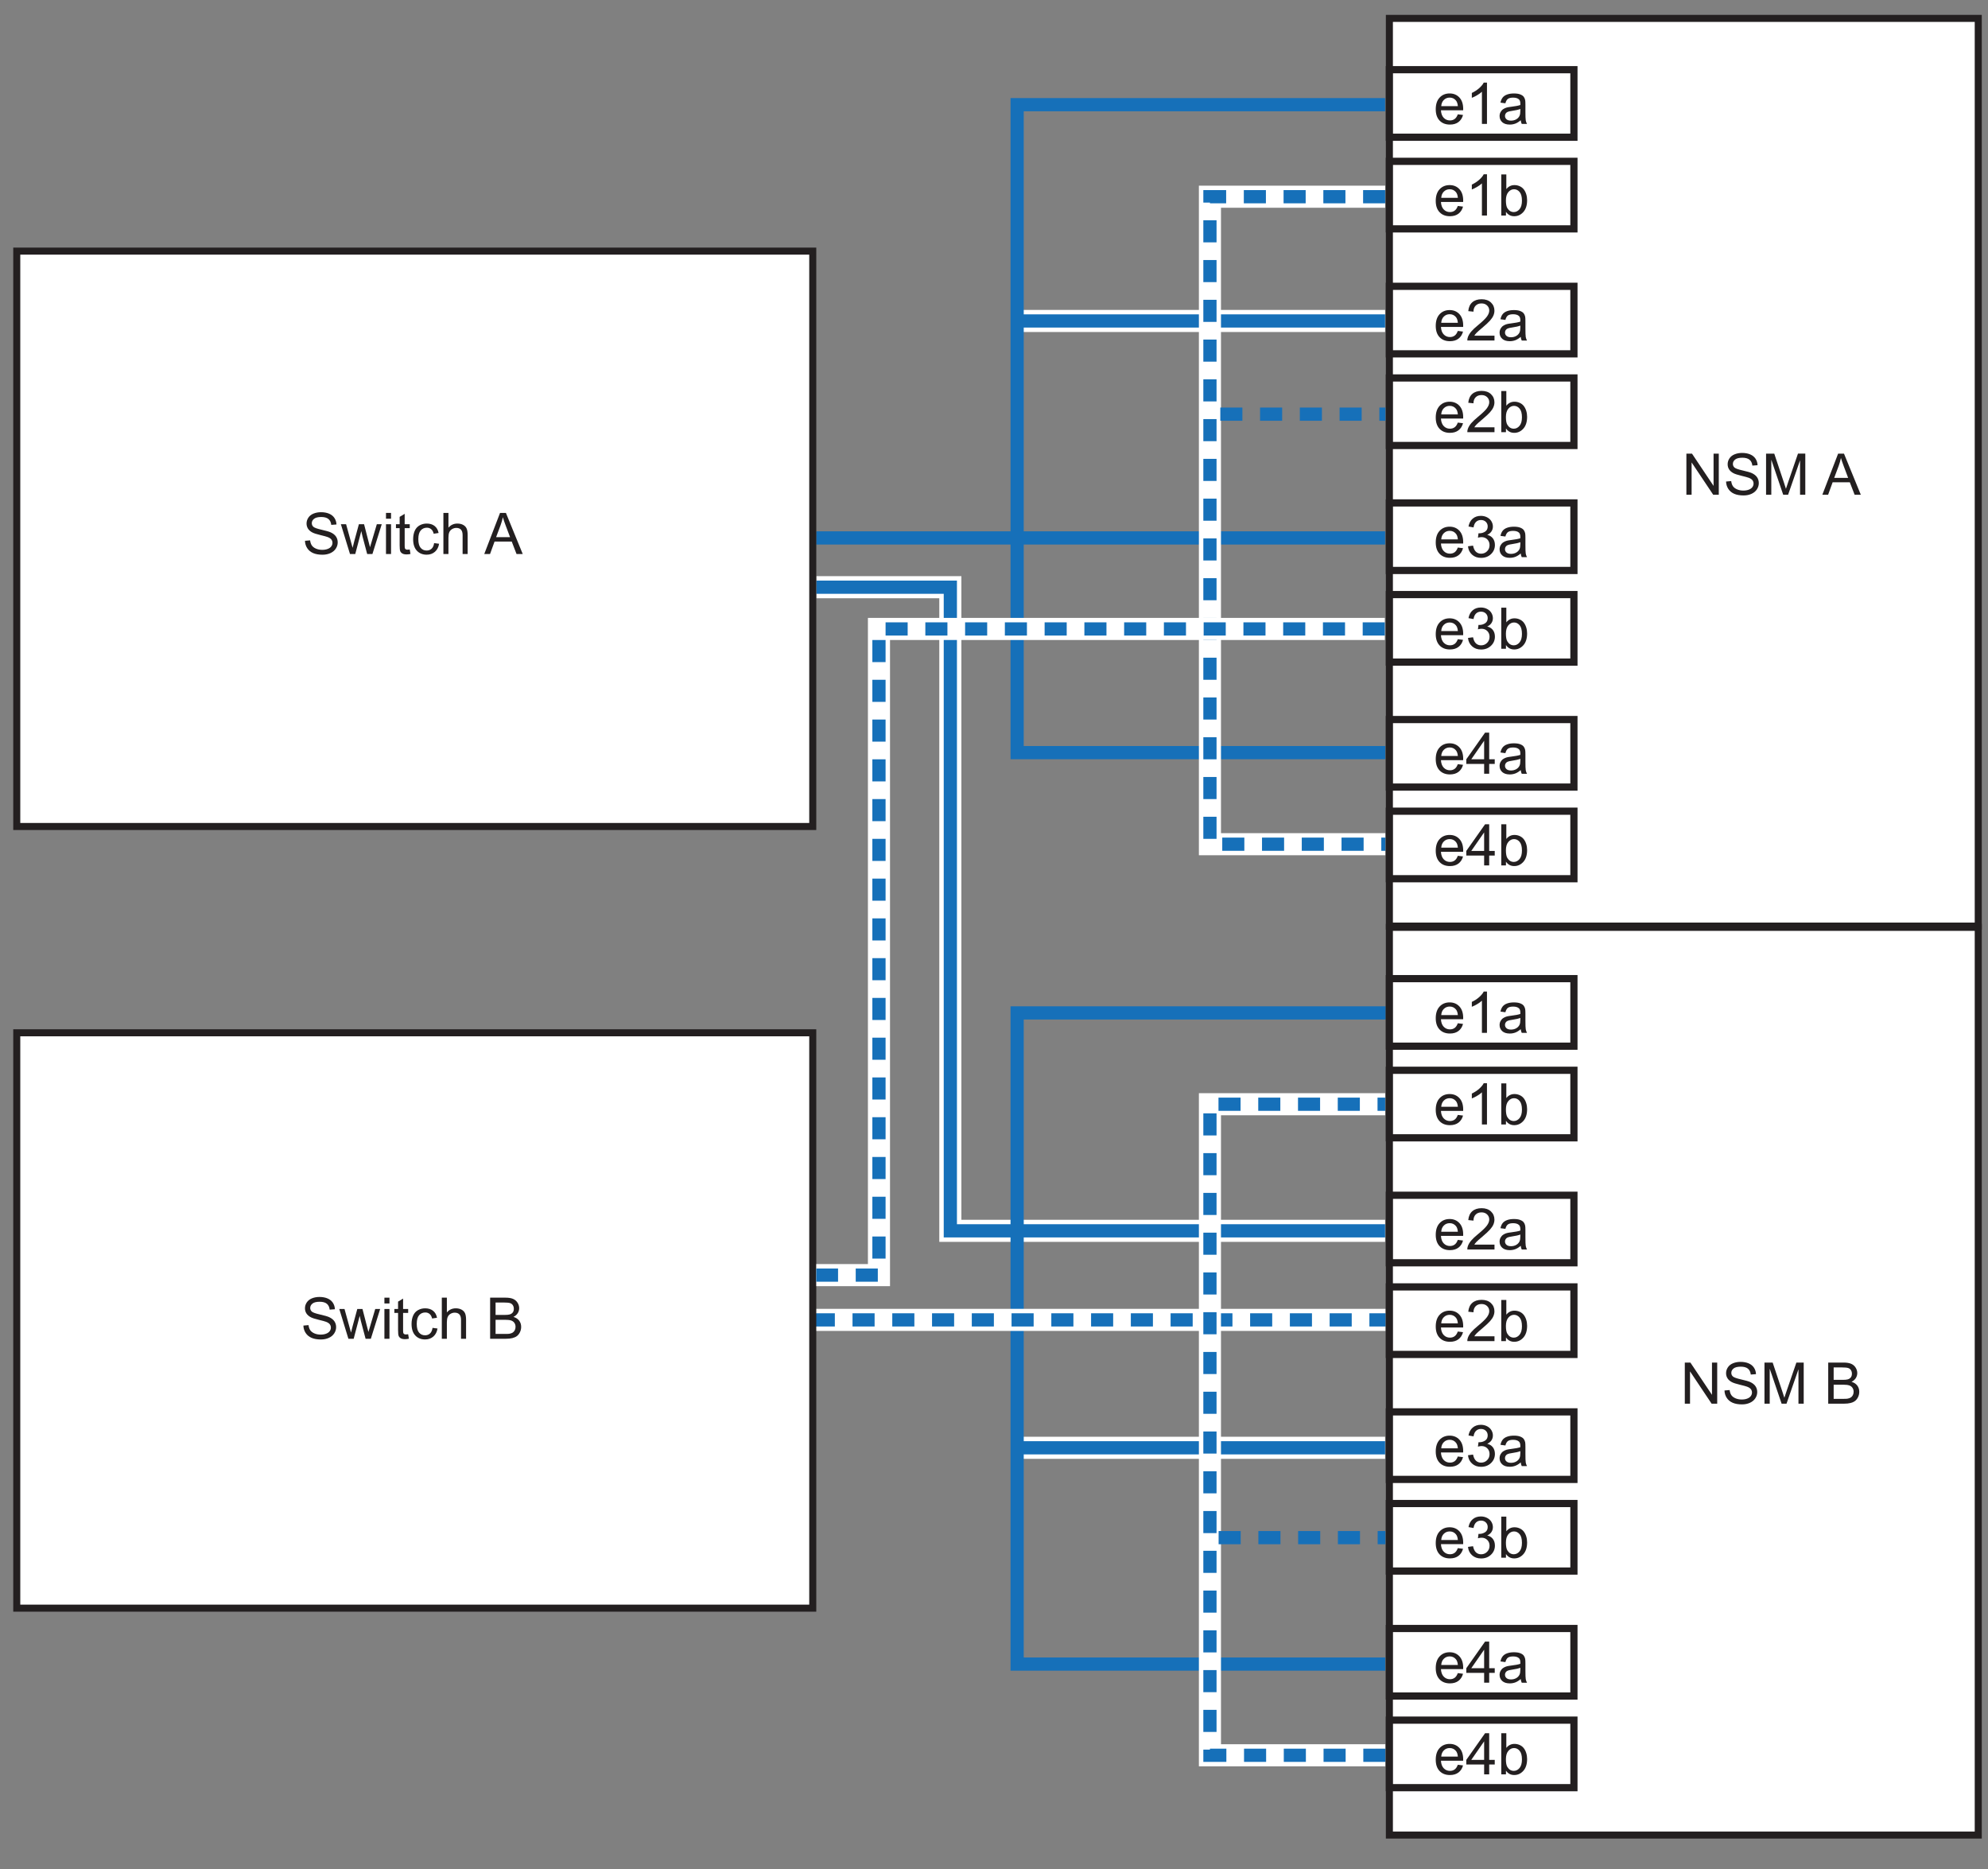 <?xml version="1.0" encoding="UTF-8"?><svg id="a" xmlns="http://www.w3.org/2000/svg" width="6.25in" height="5.875in" viewBox="0 0 450 423"><rect x="0" y="0" width="450" height="423" fill="#808080" stroke="none"/><polyline points="313.531 278.566 215.117 278.566 215.117 132.898 184.777 132.898" fill="none" stroke="#fff" stroke-miterlimit="10" stroke-width="5"/><polyline points="313.531 278.566 215.117 278.566 215.117 132.898 184.777 132.898" fill="none" stroke="#1670b9" stroke-miterlimit="10" stroke-width="2.989"/><line x1="313.531" y1="327.671" x2="230.237" y2="327.671" fill="none" stroke="#fff" stroke-miterlimit="10" stroke-width="5"/><line x1="313.531" y1="327.671" x2="230.237" y2="327.671" fill="none" stroke="#1670b9" stroke-miterlimit="10" stroke-width="2.989"/><line x1="313.531" y1="72.641" x2="230.237" y2="72.641" fill="none" stroke="#fff" stroke-miterlimit="10" stroke-width="5"/><line x1="313.531" y1="72.641" x2="230.237" y2="72.641" fill="none" stroke="#1670b9" stroke-miterlimit="10" stroke-width="2.989"/><line x1="184.749" y1="121.748" x2="313.531" y2="121.748" fill="none" stroke="#1670b9" stroke-miterlimit="10" stroke-width="2.989"/><polyline points="313.557 376.625 230.237 376.625 230.237 229.246 313.677 229.246" fill="none" stroke="#1670b9" stroke-miterlimit="10" stroke-width="2.989"/><polyline points="313.531 23.691 230.237 23.691 230.237 170.338 313.572 170.338" fill="none" stroke="#1670b9" stroke-miterlimit="10" stroke-width="2.989"/><line x1="183.975" y1="298.722" x2="313.667" y2="298.722" fill="none" stroke="#fff" stroke-miterlimit="10" stroke-width="5"/><line x1="183.975" y1="298.722" x2="313.667" y2="298.722" fill="none" stroke="#1670b9" stroke-dasharray="5 4" stroke-miterlimit="10" stroke-width="2.989"/><polyline points="313.597 397.262 273.88 397.262 273.88 249.914 313.551 249.914" fill="none" stroke="#fff" stroke-miterlimit="10" stroke-width="5"/><polyline points="313.597 397.262 273.88 397.262 273.88 249.914 313.551 249.914" fill="none" stroke="#1670b9" stroke-dasharray="5 4" stroke-miterlimit="10" stroke-width="2.989"/><polyline points="313.549 44.52 273.88 44.52 273.88 191.064 313.61 191.064" fill="none" stroke="#fff" stroke-miterlimit="10" stroke-width="5"/><polyline points="313.549 44.52 273.88 44.52 273.88 191.064 313.61 191.064" fill="none" stroke="#1670b9" stroke-dasharray="5 4" stroke-miterlimit="10" stroke-width="2.989"/><rect x="3.794" y="56.835" width="180.18" height="130.22" fill="#fff" stroke="#231f20" stroke-miterlimit="10" stroke-width="1.593"/><path d="M69.035,122.398l1.162-.102c.055.465.183.847.384,1.146.201.298.513.539.936.724.423.184.899.276,1.428.276.47,0,.884-.07,1.244-.209s.627-.331.803-.574c.176-.244.264-.509.264-.797,0-.292-.084-.547-.254-.765-.169-.218-.449-.401-.838-.549-.25-.097-.802-.249-1.657-.454-.855-.206-1.454-.399-1.796-.581-.444-.233-.775-.521-.993-.866-.218-.345-.327-.731-.327-1.159,0-.47.133-.909.4-1.317.267-.409.656-.719,1.168-.93s1.081-.317,1.708-.317c.69,0,1.298.111,1.825.333.526.222.932.549,1.215.98s.436.92.457,1.466l-1.181.089c-.063-.588-.278-1.033-.644-1.333-.366-.3-.907-.451-1.622-.451-.745,0-1.288.137-1.628.409-.341.273-.511.602-.511.987,0,.334.121.609.362.825.237.216.856.437,1.856.663,1.001.227,1.688.424,2.06.594.542.25.941.566,1.2.949.258.383.387.824.387,1.323,0,.495-.142.962-.425,1.399-.284.438-.691.779-1.222,1.022-.531.243-1.129.365-1.793.365-.842,0-1.548-.123-2.117-.368-.569-.246-1.016-.615-1.34-1.108-.323-.493-.494-1.05-.511-1.672Z" fill="#231f20"/><path d="M79.223,125.388l-2.063-6.741h1.181l1.073,3.891.4,1.447c.017-.072.133-.535.349-1.39l1.073-3.948h1.174l1.009,3.91.336,1.289.387-1.301,1.155-3.897h1.111l-2.107,6.741h-1.187l-1.073-4.037-.26-1.149-1.365,5.186h-1.193Z" fill="#231f20"/><path d="M87.373,117.396v-1.314h1.143v1.314h-1.143ZM87.373,125.388v-6.741h1.143v6.741h-1.143Z" fill="#231f20"/><path d="M92.75,124.366l.165,1.009c-.322.068-.609.102-.863.102-.415,0-.736-.065-.965-.197s-.389-.304-.482-.517c-.093-.214-.14-.664-.14-1.349v-3.878h-.838v-.889h.838v-1.669l1.136-.686v2.355h1.149v.889h-1.149v3.942c0,.326.02.535.06.628.041.093.106.167.197.222.091.055.221.083.39.083.127,0,.294-.015.501-.044Z" fill="#231f20"/><path d="M98.266,122.919l1.124.146c-.123.774-.437,1.381-.943,1.818-.505.438-1.126.657-1.863.657-.922,0-1.664-.302-2.225-.904-.561-.604-.841-1.468-.841-2.593,0-.728.121-1.365.362-1.911s.608-.955,1.101-1.229c.493-.272,1.03-.409,1.609-.409.732,0,1.331.185,1.796.556.465.37.764.896.895,1.577l-1.111.171c-.106-.453-.293-.793-.562-1.022-.269-.229-.593-.343-.974-.343-.576,0-1.043.206-1.403.619-.36.412-.54,1.065-.54,1.958,0,.906.173,1.563.521,1.974s.8.616,1.358.616c.449,0,.823-.138,1.124-.413s.491-.698.571-1.27Z" fill="#231f20"/><path d="M100.367,125.388v-9.306h1.143v3.339c.533-.618,1.206-.927,2.019-.927.5,0,.933.099,1.301.295.368.197.632.469.79.816.159.347.238.851.238,1.511v4.272h-1.143v-4.272c0-.571-.124-.987-.371-1.248-.248-.26-.598-.39-1.051-.39-.338,0-.657.088-.955.263-.299.176-.511.414-.638.714s-.19.715-.19,1.244v3.688h-1.143Z" fill="#231f20"/><path d="M109.615,125.388l3.574-9.306h1.327l3.809,9.306h-1.403l-1.085-2.818h-3.891l-1.022,2.818h-1.308ZM112.3,121.567h3.155l-.971-2.577c-.296-.783-.516-1.426-.66-1.93-.119.597-.286,1.189-.501,1.777l-1.022,2.729Z" fill="#231f20"/><rect x="3.794" y="233.745" width="180.18" height="130.22" fill="#fff" stroke="#231f20" stroke-miterlimit="10" stroke-width="1.593"/><path d="M68.676,300.008l1.162-.102c.055.466.183.848.384,1.146.201.298.513.539.936.724.423.184.899.276,1.428.276.47,0,.884-.07,1.244-.21s.627-.331.803-.574c.176-.243.264-.509.264-.797,0-.292-.084-.547-.254-.765s-.449-.401-.838-.549c-.25-.098-.802-.249-1.657-.454s-1.454-.399-1.796-.581c-.444-.232-.775-.521-.993-.866-.218-.345-.327-.731-.327-1.159,0-.469.133-.908.4-1.316s.656-.719,1.168-.93c.512-.212,1.081-.318,1.708-.318.69,0,1.298.111,1.825.334.526.222.932.549,1.215.98s.436.92.457,1.467l-1.181.088c-.063-.588-.278-1.032-.644-1.332-.366-.301-.907-.451-1.622-.451-.745,0-1.288.137-1.628.409-.341.273-.511.603-.511.987,0,.334.121.609.362.825.237.216.856.437,1.856.663,1.001.227,1.688.425,2.06.594.542.25.941.566,1.2.949s.387.824.387,1.323c0,.495-.142.962-.425,1.399-.284.438-.691.779-1.222,1.022-.531.243-1.129.364-1.793.364-.842,0-1.548-.122-2.117-.367-.569-.246-1.016-.615-1.34-1.108-.323-.493-.494-1.05-.511-1.673Z" fill="#231f20"/><path d="M78.864,302.998l-2.063-6.741h1.181l1.073,3.892.4,1.447c.017-.072.133-.536.349-1.391l1.073-3.948h1.174l1.009,3.91.336,1.288.387-1.301,1.155-3.897h1.111l-2.107,6.741h-1.187l-1.073-4.037-.26-1.148-1.365,5.186h-1.193Z" fill="#231f20"/><path d="M87.015,295.006v-1.313h1.143v1.313h-1.143ZM87.015,302.998v-6.741h1.143v6.741h-1.143Z" fill="#231f20"/><path d="M92.391,301.977l.165,1.009c-.322.067-.609.102-.863.102-.415,0-.736-.065-.965-.196-.229-.132-.389-.304-.482-.518s-.14-.664-.14-1.35v-3.878h-.838v-.889h.838v-1.669l1.136-.686v2.354h1.149v.889h-1.149v3.942c0,.325.02.535.06.628.041.093.106.167.197.222.091.056.221.083.39.083.127,0,.294-.015.501-.044Z" fill="#231f20"/><path d="M97.907,300.529l1.124.146c-.123.774-.437,1.381-.943,1.818-.505.438-1.126.657-1.863.657-.922,0-1.664-.302-2.225-.904-.561-.604-.841-1.468-.841-2.594,0-.728.121-1.364.362-1.91s.608-.955,1.101-1.229c.493-.272,1.03-.409,1.609-.409.732,0,1.331.186,1.796.556s.764.896.895,1.577l-1.111.171c-.106-.452-.293-.793-.562-1.021-.269-.229-.593-.343-.974-.343-.576,0-1.043.206-1.403.619-.36.412-.54,1.065-.54,1.958,0,.905.173,1.563.521,1.975.347.41.8.615,1.358.615.449,0,.823-.138,1.124-.412.3-.275.491-.699.571-1.27Z" fill="#231f20"/><path d="M100.008,302.998v-9.306h1.143v3.339c.533-.618,1.206-.927,2.019-.927.5,0,.933.099,1.301.295.368.197.632.469.79.815.159.348.238.852.238,1.512v4.271h-1.143v-4.271c0-.572-.124-.987-.371-1.248-.248-.26-.598-.391-1.051-.391-.338,0-.657.088-.955.264-.299.176-.511.414-.638.715-.127.3-.19.715-.19,1.244v3.688h-1.143Z" fill="#231f20"/><path d="M110.945,302.998v-9.306h3.491c.711,0,1.281.094,1.711.282.429.188.766.479,1.009.87.244.392.365.801.365,1.228,0,.398-.108.772-.324,1.124s-.542.635-.978.851c.563.165.996.446,1.298.844.302.398.454.868.454,1.41,0,.436-.092.841-.276,1.215-.185.375-.412.664-.683.867s-.61.356-1.019.46c-.409.104-.909.155-1.501.155h-3.548ZM112.177,297.602h2.012c.546,0,.938-.036,1.174-.108.313-.093.549-.247.708-.463.158-.216.238-.486.238-.812,0-.309-.074-.581-.222-.815-.148-.235-.36-.396-.635-.482s-.747-.13-1.416-.13h-1.86v2.812ZM112.177,301.9h2.317c.398,0,.677-.016.838-.045.284-.051.521-.136.711-.254s.347-.291.47-.518.184-.487.184-.783c0-.348-.089-.649-.267-.905s-.424-.436-.739-.539c-.315-.104-.77-.155-1.362-.155h-2.152v3.199Z" fill="#231f20"/><rect x="314.499" y="4.162" width="133.295" height="205.437" fill="#fff" stroke="#231f20" stroke-miterlimit="10" stroke-width="1.593"/><rect x="314.499" y="15.773" width="41.771" height="15.285" fill="#fff" stroke="#231f20" stroke-miterlimit="10" stroke-width="1.631"/><path d="M329.987,25.872l1.181.146c-.187.69-.531,1.225-1.035,1.606-.503.381-1.146.571-1.93.571-.985,0-1.768-.304-2.345-.911-.578-.607-.866-1.458-.866-2.555,0-1.134.291-2.014.875-2.641s1.342-.939,2.273-.939c.9,0,1.637.307,2.209.92.57.614.856,1.477.856,2.59,0,.068-.002.169-.007.305h-5.027c.043.741.252,1.308.629,1.701s.847.59,1.409.59c.419,0,.776-.11,1.073-.33.296-.22.53-.571.704-1.054ZM326.236,24.025h3.764c-.051-.567-.194-.992-.432-1.276-.364-.44-.836-.66-1.416-.66-.524,0-.966.176-1.323.527s-.556.821-.593,1.409Z" fill="#231f20"/><path d="M336.589,28.043h-1.143v-7.281c-.275.262-.637.525-1.083.787s-.847.459-1.202.59v-1.104c.639-.3,1.197-.665,1.676-1.092.478-.427.816-.842,1.016-1.244h.736v9.344Z" fill="#231f20"/><path d="M344.231,27.211c-.423.36-.83.614-1.222.762s-.812.222-1.261.222c-.74,0-1.31-.181-1.707-.543-.397-.361-.597-.824-.597-1.387,0-.33.075-.632.226-.904.15-.273.347-.492.59-.657s.518-.29.822-.375c.225-.059.562-.116,1.016-.171.923-.11,1.602-.241,2.037-.394.005-.157.007-.256.007-.298,0-.465-.108-.793-.323-.984-.293-.258-.727-.387-1.302-.387-.537,0-.935.094-1.19.283-.256.188-.445.521-.568,1l-1.117-.152c.102-.478.27-.864.502-1.159.232-.294.569-.521,1.01-.679.439-.159.949-.238,1.529-.238.575,0,1.043.068,1.402.203.36.135.625.306.794.511.169.206.288.465.355.778.038.195.058.546.058,1.054v1.523c0,1.062.023,1.734.072,2.015.049.282.146.551.289.81h-1.193c-.118-.237-.194-.514-.229-.832ZM344.136,24.66c-.414.169-1.036.313-1.865.432-.471.068-.803.144-.997.229s-.345.208-.45.372c-.106.163-.159.344-.159.542,0,.305.115.559.346.762s.568.305,1.013.305c.44,0,.832-.096,1.174-.289.344-.193.595-.456.756-.791.123-.258.184-.639.184-1.143v-.419Z" fill="#231f20"/><rect x="314.499" y="36.515" width="41.771" height="15.285" fill="#fff" stroke="#231f20" stroke-miterlimit="10" stroke-width="1.631"/><path d="M329.987,46.614l1.181.146c-.187.69-.531,1.225-1.035,1.606-.503.381-1.146.571-1.93.571-.985,0-1.768-.304-2.345-.911-.578-.607-.866-1.458-.866-2.555,0-1.134.291-2.014.875-2.641s1.342-.939,2.273-.939c.9,0,1.637.307,2.209.92.57.614.856,1.477.856,2.59,0,.068-.002.169-.007.305h-5.027c.043.741.252,1.308.629,1.701s.847.59,1.409.59c.419,0,.776-.11,1.073-.33.296-.22.53-.571.704-1.054ZM326.236,44.767h3.764c-.051-.567-.194-.992-.432-1.276-.364-.44-.836-.66-1.416-.66-.524,0-.966.176-1.323.527s-.556.821-.593,1.409Z" fill="#231f20"/><path d="M336.589,48.785h-1.143v-7.281c-.275.262-.637.525-1.083.787s-.847.459-1.202.59v-1.104c.639-.3,1.197-.665,1.676-1.092.478-.427.816-.842,1.016-1.244h.736v9.344Z" fill="#231f20"/><path d="M340.886,48.785h-1.06v-9.306h1.143v3.32c.482-.605,1.099-.908,1.847-.908.415,0,.808.083,1.178.251.37.167.675.402.914.704.239.303.427.668.562,1.095.135.427.203.884.203,1.371,0,1.155-.286,2.048-.857,2.679s-1.257.946-2.057.946-1.42-.332-1.873-.997v.844ZM340.874,45.363c0,.808.109,1.392.33,1.752.359.588.846.882,1.459.882.5,0,.932-.217,1.295-.65.364-.434.547-1.081.547-1.939,0-.88-.175-1.53-.524-1.949-.349-.419-.771-.628-1.267-.628-.499,0-.931.217-1.295.65-.363.434-.545,1.062-.545,1.882Z" fill="#231f20"/><rect x="314.499" y="64.798" width="41.771" height="15.285" fill="#fff" stroke="#231f20" stroke-miterlimit="10" stroke-width="1.631"/><path d="M329.987,74.898l1.181.146c-.187.69-.531,1.225-1.035,1.606-.503.381-1.146.571-1.93.571-.985,0-1.768-.304-2.345-.911-.578-.607-.866-1.458-.866-2.555,0-1.134.291-2.014.875-2.641s1.342-.939,2.273-.939c.9,0,1.637.307,2.209.92.57.614.856,1.477.856,2.59,0,.068-.002.169-.007.305h-5.027c.043.741.252,1.308.629,1.701s.847.59,1.409.59c.419,0,.776-.11,1.073-.33.296-.22.53-.571.704-1.054ZM326.236,73.051h3.764c-.051-.567-.194-.992-.432-1.276-.364-.44-.836-.66-1.416-.66-.524,0-.966.176-1.323.527s-.556.821-.593,1.409Z" fill="#231f20"/><path d="M338.29,75.971v1.098h-6.151c-.009-.275.036-.54.134-.793.156-.419.407-.832.752-1.238s.843-.876,1.494-1.409c1.012-.83,1.695-1.486,2.051-1.971.355-.485.533-.943.533-1.375,0-.453-.162-.834-.485-1.146-.324-.311-.746-.466-1.267-.466-.55,0-.99.165-1.32.495s-.497.787-.502,1.371l-1.174-.121c.08-.876.383-1.543.908-2.003.524-.459,1.229-.688,2.113-.688.893,0,1.6.248,2.12.743s.78,1.109.78,1.841c0,.373-.076.738-.229,1.098s-.404.738-.758,1.136-.94.944-1.762,1.638c-.686.576-1.126.966-1.32,1.171-.194.205-.355.411-.482.619h4.564Z" fill="#231f20"/><path d="M344.231,76.237c-.423.36-.83.614-1.222.762s-.812.222-1.261.222c-.74,0-1.31-.181-1.707-.543-.397-.361-.597-.824-.597-1.387,0-.33.075-.632.226-.904.15-.273.347-.492.59-.657s.518-.29.822-.375c.225-.059.562-.116,1.016-.171.923-.11,1.602-.241,2.037-.394.005-.157.007-.256.007-.298,0-.465-.108-.793-.323-.984-.293-.258-.727-.387-1.302-.387-.537,0-.935.094-1.19.283-.256.188-.445.521-.568,1l-1.117-.152c.102-.478.27-.864.502-1.159.232-.294.569-.521,1.01-.679.439-.159.949-.238,1.529-.238.575,0,1.043.068,1.402.203.36.135.625.306.794.511.169.206.288.465.355.778.038.195.058.546.058,1.054v1.523c0,1.062.023,1.734.072,2.015.049.282.146.551.289.81h-1.193c-.118-.237-.194-.514-.229-.832ZM344.136,73.686c-.414.169-1.036.313-1.865.432-.471.068-.803.144-.997.229s-.345.208-.45.372c-.106.163-.159.344-.159.542,0,.305.115.559.346.762s.568.305,1.013.305c.44,0,.832-.096,1.174-.289.344-.193.595-.456.756-.791.123-.258.184-.639.184-1.143v-.419Z" fill="#231f20"/><rect x="314.499" y="85.54" width="41.771" height="15.285" fill="#fff" stroke="#231f20" stroke-miterlimit="10" stroke-width="1.631"/><path d="M329.987,95.64l1.181.146c-.187.69-.531,1.225-1.035,1.606-.503.381-1.146.571-1.93.571-.985,0-1.768-.304-2.345-.911-.578-.607-.866-1.458-.866-2.555,0-1.134.291-2.014.875-2.641s1.342-.939,2.273-.939c.9,0,1.637.307,2.209.92.57.614.856,1.477.856,2.59,0,.068-.002.169-.007.305h-5.027c.043.741.252,1.308.629,1.701s.847.59,1.409.59c.419,0,.776-.11,1.073-.33.296-.22.53-.571.704-1.054ZM326.236,93.792h3.764c-.051-.567-.194-.992-.432-1.276-.364-.44-.836-.66-1.416-.66-.524,0-.966.176-1.323.527s-.556.821-.593,1.409Z" fill="#231f20"/><path d="M338.29,96.712v1.098h-6.151c-.009-.275.036-.54.134-.793.156-.419.407-.832.752-1.238s.843-.876,1.494-1.409c1.012-.83,1.695-1.486,2.051-1.971.355-.485.533-.943.533-1.375,0-.453-.162-.834-.485-1.146-.324-.311-.746-.466-1.267-.466-.55,0-.99.165-1.32.495s-.497.787-.502,1.371l-1.174-.121c.08-.876.383-1.543.908-2.003.524-.459,1.229-.688,2.113-.688.893,0,1.6.248,2.12.743s.78,1.109.78,1.841c0,.373-.076.738-.229,1.098s-.404.738-.758,1.136-.94.944-1.762,1.638c-.686.576-1.126.966-1.32,1.171-.194.205-.355.411-.482.619h4.564Z" fill="#231f20"/><path d="M340.886,97.811h-1.06v-9.306h1.143v3.32c.482-.605,1.099-.908,1.847-.908.415,0,.808.083,1.178.251.37.167.675.402.914.704.239.303.427.668.562,1.095.135.427.203.884.203,1.371,0,1.155-.286,2.048-.857,2.679s-1.257.946-2.057.946-1.42-.332-1.873-.997v.844ZM340.874,94.389c0,.808.109,1.392.33,1.752.359.588.846.882,1.459.882.5,0,.932-.217,1.295-.65.364-.434.547-1.081.547-1.939,0-.88-.175-1.53-.524-1.949-.349-.419-.771-.628-1.267-.628-.499,0-.931.217-1.295.65-.363.434-.545,1.062-.545,1.882Z" fill="#231f20"/><rect x="314.499" y="113.824" width="41.771" height="15.285" fill="#fff" stroke="#231f20" stroke-miterlimit="10" stroke-width="1.631"/><path d="M329.987,123.924l1.181.146c-.187.69-.531,1.225-1.035,1.606-.503.381-1.146.571-1.93.571-.985,0-1.768-.304-2.345-.911-.578-.607-.866-1.458-.866-2.555,0-1.134.291-2.014.875-2.641s1.342-.939,2.273-.939c.9,0,1.637.307,2.209.92.57.614.856,1.477.856,2.59,0,.068-.002.169-.007.305h-5.027c.043.741.252,1.308.629,1.701s.847.59,1.409.59c.419,0,.776-.11,1.073-.33.296-.22.53-.571.704-1.054ZM326.236,122.077h3.764c-.051-.567-.194-.992-.432-1.276-.364-.44-.836-.66-1.416-.66-.524,0-.966.176-1.323.527s-.556.821-.593,1.409Z" fill="#231f20"/><path d="M332.291,123.638l1.143-.152c.131.647.354,1.114.67,1.4.315.285.699.428,1.151.428.538,0,.992-.186,1.362-.559s.556-.833.556-1.384c0-.525-.172-.958-.515-1.298-.343-.34-.778-.511-1.308-.511-.216,0-.484.042-.807.127l.127-1.003c.076.008.138.013.185.013.486,0,.925-.127,1.313-.381.39-.254.584-.646.584-1.174,0-.419-.142-.766-.425-1.041s-.649-.413-1.099-.413c-.443,0-.814.14-1.11.419s-.486.698-.571,1.257l-1.143-.203c.14-.766.457-1.359.952-1.78.495-.421,1.11-.632,1.847-.632.508,0,.976.109,1.403.327.428.218.754.515.98.892s.34.776.34,1.2c0,.402-.108.768-.323,1.098-.217.33-.536.592-.959.787.55.127.978.391,1.282.79.305.4.457.9.457,1.501,0,.812-.296,1.501-.889,2.066-.593.565-1.342.848-2.247.848-.816,0-1.495-.243-2.034-.73-.54-.487-.848-1.117-.924-1.892Z" fill="#231f20"/><path d="M344.231,125.263c-.423.36-.83.614-1.222.762s-.812.222-1.261.222c-.74,0-1.31-.181-1.707-.543-.397-.361-.597-.824-.597-1.387,0-.33.075-.632.226-.904.15-.273.347-.492.59-.657s.518-.29.822-.375c.225-.059.562-.116,1.016-.171.923-.11,1.602-.241,2.037-.394.005-.157.007-.256.007-.298,0-.465-.108-.793-.323-.984-.293-.258-.727-.387-1.302-.387-.537,0-.935.094-1.19.283-.256.188-.445.521-.568,1l-1.117-.152c.102-.478.27-.864.502-1.159.232-.294.569-.521,1.01-.679.439-.159.949-.238,1.529-.238.575,0,1.043.068,1.402.203.36.135.625.306.794.511.169.206.288.465.355.778.038.195.058.546.058,1.054v1.523c0,1.062.023,1.734.072,2.015.049.282.146.551.289.81h-1.193c-.118-.237-.194-.514-.229-.832ZM344.136,122.711c-.414.169-1.036.313-1.865.432-.471.068-.803.144-.997.229s-.345.208-.45.372c-.106.163-.159.344-.159.542,0,.305.115.559.346.762s.568.305,1.013.305c.44,0,.832-.096,1.174-.289.344-.193.595-.456.756-.791.123-.258.184-.639.184-1.143v-.419Z" fill="#231f20"/><rect x="314.499" y="134.566" width="41.771" height="15.285" fill="#fff" stroke="#231f20" stroke-miterlimit="10" stroke-width="1.631"/><path d="M329.987,144.665l1.181.146c-.187.69-.531,1.225-1.035,1.606-.503.381-1.146.571-1.93.571-.985,0-1.768-.304-2.345-.911-.578-.607-.866-1.458-.866-2.555,0-1.134.291-2.014.875-2.641s1.342-.939,2.273-.939c.9,0,1.637.307,2.209.92.57.614.856,1.477.856,2.59,0,.068-.002.169-.007.305h-5.027c.043.741.252,1.308.629,1.701s.847.59,1.409.59c.419,0,.776-.11,1.073-.33.296-.22.53-.571.704-1.054ZM326.236,142.818h3.764c-.051-.567-.194-.992-.432-1.276-.364-.44-.836-.66-1.416-.66-.524,0-.966.176-1.323.527s-.556.821-.593,1.409Z" fill="#231f20"/><path d="M332.291,144.38l1.143-.152c.131.647.354,1.114.67,1.4.315.285.699.428,1.151.428.538,0,.992-.186,1.362-.559s.556-.833.556-1.384c0-.525-.172-.958-.515-1.298-.343-.34-.778-.511-1.308-.511-.216,0-.484.042-.807.127l.127-1.003c.076.008.138.013.185.013.486,0,.925-.127,1.313-.381.39-.254.584-.646.584-1.174,0-.419-.142-.766-.425-1.041s-.649-.413-1.099-.413c-.443,0-.814.14-1.11.419s-.486.698-.571,1.257l-1.143-.203c.14-.766.457-1.359.952-1.78.495-.421,1.11-.632,1.847-.632.508,0,.976.109,1.403.327.428.218.754.515.98.892s.34.776.34,1.2c0,.402-.108.768-.323,1.098-.217.33-.536.592-.959.787.55.127.978.391,1.282.79.305.4.457.9.457,1.501,0,.812-.296,1.501-.889,2.066-.593.565-1.342.848-2.247.848-.816,0-1.495-.243-2.034-.73-.54-.487-.848-1.117-.924-1.892Z" fill="#231f20"/><path d="M340.886,146.836h-1.06v-9.306h1.143v3.32c.482-.605,1.099-.908,1.847-.908.415,0,.808.083,1.178.251.37.167.675.402.914.704.239.303.427.668.562,1.095.135.427.203.884.203,1.371,0,1.155-.286,2.048-.857,2.679s-1.257.946-2.057.946-1.42-.332-1.873-.997v.844ZM340.874,143.415c0,.808.109,1.392.33,1.752.359.588.846.882,1.459.882.5,0,.932-.217,1.295-.65.364-.434.547-1.081.547-1.939,0-.88-.175-1.53-.524-1.949-.349-.419-.771-.628-1.267-.628-.499,0-.931.217-1.295.65-.363.434-.545,1.062-.545,1.882Z" fill="#231f20"/><rect x="314.499" y="162.85" width="41.771" height="15.285" fill="#fff" stroke="#231f20" stroke-miterlimit="10" stroke-width="1.631"/><path d="M329.987,172.949l1.181.146c-.187.689-.531,1.225-1.035,1.605-.503.381-1.146.571-1.93.571-.985,0-1.768-.304-2.345-.911-.578-.606-.866-1.458-.866-2.555,0-1.134.291-2.014.875-2.641s1.342-.939,2.273-.939c.9,0,1.637.307,2.209.92.57.614.856,1.477.856,2.59,0,.068-.002.169-.007.305h-5.027c.043.74.252,1.308.629,1.701s.847.59,1.409.59c.419,0,.776-.109,1.073-.33.296-.22.53-.571.704-1.054ZM326.236,171.102h3.764c-.051-.567-.194-.992-.432-1.276-.364-.44-.836-.66-1.416-.66-.524,0-.966.176-1.323.527s-.556.821-.593,1.409Z" fill="#231f20"/><path d="M335.947,175.12v-2.228h-4.037v-1.048l4.247-6.03h.933v6.03h1.257v1.048h-1.257v2.228h-1.143ZM335.947,171.845v-4.196l-2.913,4.196h2.913Z" fill="#231f20"/><path d="M344.231,174.289c-.423.359-.83.613-1.222.762-.392.147-.812.222-1.261.222-.74,0-1.31-.181-1.707-.543-.397-.361-.597-.823-.597-1.387,0-.33.075-.632.226-.904.15-.273.347-.492.59-.657s.518-.29.822-.375c.225-.059.562-.116,1.016-.171.923-.11,1.602-.241,2.037-.394.005-.157.007-.256.007-.298,0-.465-.108-.793-.323-.984-.293-.258-.727-.387-1.302-.387-.537,0-.935.094-1.19.283-.256.188-.445.521-.568,1l-1.117-.152c.102-.478.27-.864.502-1.159.232-.294.569-.521,1.01-.679.439-.159.949-.238,1.529-.238.575,0,1.043.068,1.402.203.36.135.625.306.794.511.169.206.288.465.355.778.038.195.058.546.058,1.054v1.524c0,1.062.023,1.733.072,2.015.049.282.146.552.289.81h-1.193c-.118-.236-.194-.514-.229-.831ZM344.136,171.737c-.414.169-1.036.313-1.865.432-.471.067-.803.144-.997.229-.194.084-.345.208-.45.371-.106.163-.159.344-.159.543,0,.305.115.559.346.762s.568.305,1.013.305c.44,0,.832-.097,1.174-.289.344-.192.595-.456.756-.79.123-.259.184-.64.184-1.143v-.419Z" fill="#231f20"/><rect x="314.499" y="183.592" width="41.771" height="15.285" fill="#fff" stroke="#231f20" stroke-miterlimit="10" stroke-width="1.631"/><path d="M329.987,193.691l1.181.146c-.187.69-.531,1.226-1.035,1.606-.503.381-1.146.571-1.93.571-.985,0-1.768-.304-2.345-.911-.578-.607-.866-1.459-.866-2.555,0-1.135.291-2.015.875-2.641.584-.627,1.342-.939,2.273-.939.9,0,1.637.307,2.209.92.57.614.856,1.478.856,2.59,0,.068-.002.17-.007.305h-5.027c.043.741.252,1.308.629,1.701s.847.591,1.409.591c.419,0,.776-.11,1.073-.33.296-.221.53-.571.704-1.054ZM326.236,191.844h3.764c-.051-.566-.194-.992-.432-1.275-.364-.44-.836-.66-1.416-.66-.524,0-.966.176-1.323.526-.357.352-.556.821-.593,1.409Z" fill="#231f20"/><path d="M335.947,195.862v-2.229h-4.037v-1.047l4.247-6.03h.933v6.03h1.257v1.047h-1.257v2.229h-1.143ZM335.947,192.587v-4.196l-2.913,4.196h2.913Z" fill="#231f20"/><path d="M340.886,195.862h-1.06v-9.306h1.143v3.319c.482-.604,1.099-.907,1.847-.907.415,0,.808.083,1.178.251.37.167.675.401.914.704s.427.668.562,1.095c.135.428.203.885.203,1.371,0,1.155-.286,2.049-.857,2.679-.571.631-1.257.946-2.057.946s-1.42-.332-1.873-.997v.845ZM340.874,192.44c0,.809.109,1.393.33,1.752.359.589.846.883,1.459.883.5,0,.932-.217,1.295-.65.364-.435.547-1.081.547-1.939,0-.881-.175-1.53-.524-1.949-.349-.419-.771-.628-1.267-.628-.499,0-.931.217-1.295.65-.363.434-.545,1.062-.545,1.882Z" fill="#231f20"/><path d="M381.729,111.972v-9.306h1.264l4.887,7.306v-7.306h1.182v9.306h-1.264l-4.888-7.312v7.312h-1.181Z" fill="#231f20"/><path d="M390.71,108.982l1.162-.102c.055.465.183.847.384,1.146.201.298.513.539.937.724.423.184.898.276,1.428.276.47,0,.885-.07,1.244-.209s.627-.331.803-.574c.176-.244.264-.509.264-.797,0-.292-.085-.547-.254-.765-.169-.218-.448-.401-.838-.549-.25-.097-.802-.249-1.656-.454-.855-.206-1.454-.399-1.797-.581-.444-.233-.775-.521-.993-.866-.218-.345-.327-.731-.327-1.159,0-.47.133-.909.4-1.317.266-.409.655-.719,1.168-.93.512-.211,1.081-.317,1.707-.317.689,0,1.298.111,1.825.333.526.222.932.549,1.216.98.283.432.436.92.457,1.466l-1.182.089c-.062-.588-.277-1.033-.644-1.333s-.907-.451-1.622-.451c-.745,0-1.287.137-1.628.409-.341.273-.511.602-.511.987,0,.334.12.609.361.825.237.216.855.437,1.856.663,1.001.227,1.688.424,2.06.594.542.25.942.566,1.2.949.258.383.388.824.388,1.323,0,.495-.143.962-.426,1.399-.283.438-.69.779-1.222,1.022-.531.243-1.129.365-1.794.365-.842,0-1.547-.123-2.116-.368s-1.016-.615-1.34-1.108c-.323-.493-.494-1.05-.511-1.672Z" fill="#231f20"/><path d="M399.763,111.972v-9.306h1.854l2.203,6.589c.203.614.351,1.073.443,1.377.106-.338.271-.836.496-1.492l2.228-6.475h1.657v9.306h-1.188v-7.789l-2.704,7.789h-1.11l-2.691-7.922v7.922h-1.188Z" fill="#231f20"/><path d="M412.501,111.972l3.574-9.306h1.326l3.809,9.306h-1.402l-1.086-2.818h-3.891l-1.021,2.818h-1.309ZM415.187,108.151h3.154l-.971-2.577c-.296-.783-.517-1.426-.66-1.93-.118.597-.285,1.189-.502,1.777l-1.021,2.729Z" fill="#231f20"/><rect x="314.499" y="209.879" width="133.295" height="205.437" fill="#fff" stroke="#231f20" stroke-miterlimit="10" stroke-width="1.593"/><rect x="314.499" y="221.49" width="41.771" height="15.285" fill="#fff" stroke="#231f20" stroke-miterlimit="10" stroke-width="1.631"/><path d="M329.987,231.589l1.181.146c-.187.689-.531,1.225-1.035,1.605-.503.381-1.146.571-1.93.571-.985,0-1.768-.304-2.345-.911-.578-.606-.866-1.458-.866-2.555,0-1.134.291-2.014.875-2.641.584-.626,1.342-.939,2.273-.939.9,0,1.637.307,2.209.921.57.613.856,1.477.856,2.59,0,.067-.002.169-.007.305h-5.027c.043.74.252,1.308.629,1.701s.847.59,1.409.59c.419,0,.776-.109,1.073-.33.296-.22.53-.571.704-1.054ZM326.236,229.742h3.764c-.051-.567-.194-.992-.432-1.276-.364-.439-.836-.66-1.416-.66-.524,0-.966.176-1.323.527-.357.351-.556.82-.593,1.409Z" fill="#231f20"/><path d="M336.589,233.76h-1.143v-7.28c-.275.262-.637.524-1.083.787-.446.262-.847.459-1.202.59v-1.104c.639-.3,1.197-.664,1.676-1.092.478-.427.816-.842,1.016-1.244h.736v9.344Z" fill="#231f20"/><path d="M344.231,232.929c-.423.359-.83.613-1.222.762-.392.147-.812.222-1.261.222-.74,0-1.31-.181-1.707-.543-.397-.361-.597-.823-.597-1.387,0-.33.075-.632.226-.904.15-.273.347-.492.59-.657s.518-.29.822-.374c.225-.06.562-.116,1.016-.172.923-.109,1.602-.241,2.037-.394.005-.156.007-.256.007-.298,0-.466-.108-.794-.323-.984-.293-.258-.727-.387-1.302-.387-.537,0-.935.094-1.19.282s-.445.521-.568,1l-1.117-.152c.102-.479.27-.864.502-1.159.232-.294.569-.521,1.01-.679.439-.159.949-.238,1.529-.238.575,0,1.043.068,1.402.203.36.136.625.306.794.511.169.206.288.465.355.778.038.194.058.546.058,1.054v1.523c0,1.062.023,1.733.072,2.015.049.282.146.552.289.81h-1.193c-.118-.236-.194-.514-.229-.831ZM344.136,230.377c-.414.169-1.036.312-1.865.432-.471.067-.803.144-.997.229-.194.084-.345.208-.45.371-.106.163-.159.344-.159.543,0,.305.115.559.346.762s.568.305,1.013.305c.44,0,.832-.097,1.174-.289.344-.192.595-.456.756-.79.123-.259.184-.64.184-1.143v-.419Z" fill="#231f20"/><rect x="314.499" y="242.231" width="41.771" height="15.285" fill="#fff" stroke="#231f20" stroke-miterlimit="10" stroke-width="1.631"/><path d="M329.987,252.331l1.181.146c-.187.69-.531,1.226-1.035,1.606-.503.381-1.146.571-1.93.571-.985,0-1.768-.304-2.345-.911-.578-.607-.866-1.459-.866-2.555,0-1.135.291-2.015.875-2.641.584-.627,1.342-.939,2.273-.939.9,0,1.637.307,2.209.92.57.614.856,1.478.856,2.59,0,.068-.002.17-.007.305h-5.027c.043.741.252,1.308.629,1.701s.847.591,1.409.591c.419,0,.776-.11,1.073-.33.296-.221.53-.571.704-1.054ZM326.236,250.483h3.764c-.051-.566-.194-.992-.432-1.275-.364-.44-.836-.66-1.416-.66-.524,0-.966.176-1.323.526-.357.352-.556.821-.593,1.409Z" fill="#231f20"/><path d="M336.589,254.502h-1.143v-7.281c-.275.263-.637.525-1.083.787-.446.263-.847.459-1.202.591v-1.104c.639-.301,1.197-.665,1.676-1.092.478-.428.816-.843,1.016-1.244h.736v9.344Z" fill="#231f20"/><path d="M340.886,254.502h-1.06v-9.306h1.143v3.319c.482-.604,1.099-.907,1.847-.907.415,0,.808.083,1.178.251.37.167.675.401.914.704s.427.668.562,1.095c.135.428.203.885.203,1.371,0,1.155-.286,2.049-.857,2.679-.571.631-1.257.946-2.057.946s-1.42-.332-1.873-.997v.845ZM340.874,251.08c0,.809.109,1.393.33,1.752.359.589.846.883,1.459.883.5,0,.932-.217,1.295-.65.364-.435.547-1.081.547-1.939,0-.881-.175-1.53-.524-1.949-.349-.419-.771-.628-1.267-.628-.499,0-.931.217-1.295.65-.363.434-.545,1.062-.545,1.882Z" fill="#231f20"/><rect x="314.499" y="270.515" width="41.771" height="15.285" fill="#fff" stroke="#231f20" stroke-miterlimit="10" stroke-width="1.631"/><path d="M329.987,280.615l1.181.146c-.187.69-.531,1.226-1.035,1.606-.503.381-1.146.571-1.93.571-.985,0-1.768-.304-2.345-.911-.578-.607-.866-1.459-.866-2.555,0-1.135.291-2.015.875-2.641.584-.627,1.342-.939,2.273-.939.9,0,1.637.307,2.209.92.57.614.856,1.478.856,2.59,0,.068-.002.17-.007.305h-5.027c.043.741.252,1.308.629,1.701s.847.591,1.409.591c.419,0,.776-.11,1.073-.33.296-.221.53-.571.704-1.054ZM326.236,278.768h3.764c-.051-.566-.194-.992-.432-1.275-.364-.44-.836-.66-1.416-.66-.524,0-.966.176-1.323.526-.357.352-.556.821-.593,1.409Z" fill="#231f20"/><path d="M338.29,281.687v1.099h-6.151c-.009-.275.036-.54.134-.794.156-.419.407-.831.752-1.237s.843-.876,1.494-1.409c1.012-.83,1.695-1.486,2.051-1.971.355-.485.533-.943.533-1.375,0-.452-.162-.834-.485-1.146-.324-.311-.746-.467-1.267-.467-.55,0-.99.165-1.32.495s-.497.787-.502,1.371l-1.174-.12c.08-.876.383-1.544.908-2.003.524-.459,1.229-.688,2.113-.688.893,0,1.6.247,2.12.742s.78,1.109.78,1.841c0,.373-.076.738-.229,1.099-.152.359-.404.738-.758,1.136-.354.398-.94.944-1.762,1.638-.686.576-1.126.966-1.32,1.172-.194.205-.355.411-.482.618h4.564Z" fill="#231f20"/><path d="M344.231,281.954c-.423.36-.83.614-1.222.762-.392.148-.812.223-1.261.223-.74,0-1.31-.181-1.707-.543-.397-.361-.597-.824-.597-1.387,0-.33.075-.632.226-.904.15-.273.347-.492.59-.657s.518-.29.822-.375c.225-.059.562-.116,1.016-.171.923-.11,1.602-.241,2.037-.394.005-.157.007-.256.007-.299,0-.465-.108-.793-.323-.983-.293-.259-.727-.388-1.302-.388-.537,0-.935.095-1.19.283-.256.188-.445.521-.568.999l-1.117-.152c.102-.478.27-.864.502-1.158s.569-.521,1.01-.679c.439-.159.949-.238,1.529-.238.575,0,1.043.067,1.402.203.36.135.625.306.794.511s.288.465.355.777c.038.195.058.546.058,1.054v1.523c0,1.062.023,1.734.072,2.016s.146.551.289.81h-1.193c-.118-.237-.194-.515-.229-.832ZM344.136,279.402c-.414.17-1.036.313-1.865.432-.471.068-.803.145-.997.229-.194.085-.345.209-.45.372-.106.162-.159.344-.159.542,0,.305.115.559.346.762s.568.305,1.013.305c.44,0,.832-.096,1.174-.288.344-.193.595-.456.756-.791.123-.258.184-.639.184-1.143v-.419Z" fill="#231f20"/><rect x="314.499" y="291.257" width="41.771" height="15.285" fill="#fff" stroke="#231f20" stroke-miterlimit="10" stroke-width="1.631"/><path d="M329.987,301.356l1.181.146c-.187.689-.531,1.225-1.035,1.605-.503.381-1.146.571-1.93.571-.985,0-1.768-.304-2.345-.911-.578-.606-.866-1.458-.866-2.555,0-1.134.291-2.014.875-2.641.584-.626,1.342-.939,2.273-.939.9,0,1.637.307,2.209.921.57.613.856,1.477.856,2.59,0,.067-.002.169-.007.305h-5.027c.043.74.252,1.308.629,1.701s.847.59,1.409.59c.419,0,.776-.109,1.073-.33.296-.22.53-.571.704-1.054ZM326.236,299.51h3.764c-.051-.567-.194-.992-.432-1.276-.364-.439-.836-.66-1.416-.66-.524,0-.966.176-1.323.527-.357.351-.556.82-.593,1.409Z" fill="#231f20"/><path d="M338.29,302.43v1.098h-6.151c-.009-.274.036-.539.134-.793.156-.419.407-.832.752-1.238s.843-.876,1.494-1.409c1.012-.829,1.695-1.486,2.051-1.971s.533-.942.533-1.374c0-.453-.162-.835-.485-1.146-.324-.311-.746-.466-1.267-.466-.55,0-.99.165-1.32.495s-.497.787-.502,1.371l-1.174-.121c.08-.876.383-1.543.908-2.003.524-.459,1.229-.688,2.113-.688.893,0,1.6.248,2.12.743s.78,1.108.78,1.841c0,.372-.076.738-.229,1.098-.152.36-.404.738-.758,1.137-.354.397-.94.943-1.762,1.638-.686.575-1.126.966-1.32,1.171s-.355.411-.482.619h4.564Z" fill="#231f20"/><path d="M340.886,303.527h-1.06v-9.306h1.143v3.32c.482-.605,1.099-.908,1.847-.908.415,0,.808.084,1.178.251s.675.402.914.704c.239.303.427.668.562,1.096.135.427.203.884.203,1.371,0,1.155-.286,2.048-.857,2.679-.571.63-1.257.945-2.057.945s-1.42-.332-1.873-.996v.844ZM340.874,300.106c0,.808.109,1.392.33,1.752.359.588.846.882,1.459.882.5,0,.932-.217,1.295-.65.364-.434.547-1.08.547-1.939,0-.88-.175-1.529-.524-1.948-.349-.419-.771-.629-1.267-.629-.499,0-.931.217-1.295.65-.363.435-.545,1.062-.545,1.883Z" fill="#231f20"/><rect x="314.499" y="319.541" width="41.771" height="15.285" fill="#fff" stroke="#231f20" stroke-miterlimit="10" stroke-width="1.631"/><path d="M329.987,329.641l1.181.146c-.187.69-.531,1.226-1.035,1.606-.503.381-1.146.571-1.93.571-.985,0-1.768-.304-2.345-.911-.578-.607-.866-1.459-.866-2.555,0-1.135.291-2.015.875-2.641.584-.627,1.342-.939,2.273-.939.9,0,1.637.307,2.209.92.57.614.856,1.478.856,2.59,0,.068-.002.17-.007.305h-5.027c.043.741.252,1.308.629,1.701s.847.591,1.409.591c.419,0,.776-.11,1.073-.33.296-.221.53-.571.704-1.054ZM326.236,327.793h3.764c-.051-.566-.194-.992-.432-1.275-.364-.44-.836-.66-1.416-.66-.524,0-.966.176-1.323.526-.357.352-.556.821-.593,1.409Z" fill="#231f20"/><path d="M332.291,329.354l1.143-.152c.131.647.354,1.114.67,1.4.315.285.699.428,1.151.428.538,0,.992-.186,1.362-.559.37-.372.556-.833.556-1.384,0-.524-.172-.957-.515-1.298s-.778-.511-1.308-.511c-.216,0-.484.042-.807.127l.127-1.003c.076.008.138.013.185.013.486,0,.925-.127,1.313-.381.39-.254.584-.646.584-1.175,0-.419-.142-.766-.425-1.041-.283-.274-.649-.412-1.099-.412-.443,0-.814.14-1.11.419s-.486.698-.571,1.257l-1.143-.203c.14-.767.457-1.359.952-1.78.495-.422,1.11-.632,1.847-.632.508,0,.976.108,1.403.327.428.218.754.515.98.892.227.376.34.776.34,1.199,0,.402-.108.769-.323,1.099-.217.33-.536.592-.959.787.55.127.978.391,1.282.79.305.4.457.9.457,1.501,0,.812-.296,1.502-.889,2.066-.593.565-1.342.848-2.247.848-.816,0-1.495-.243-2.034-.73-.54-.486-.848-1.117-.924-1.892Z" fill="#231f20"/><path d="M344.231,330.979c-.423.36-.83.614-1.222.762-.392.148-.812.223-1.261.223-.74,0-1.31-.181-1.707-.543-.397-.361-.597-.824-.597-1.387,0-.33.075-.632.226-.904.15-.273.347-.492.59-.657s.518-.29.822-.375c.225-.059.562-.116,1.016-.171.923-.11,1.602-.241,2.037-.394.005-.157.007-.256.007-.299,0-.465-.108-.793-.323-.983-.293-.259-.727-.388-1.302-.388-.537,0-.935.095-1.19.283-.256.188-.445.521-.568.999l-1.117-.152c.102-.478.27-.864.502-1.158s.569-.521,1.01-.679c.439-.159.949-.238,1.529-.238.575,0,1.043.067,1.402.203.36.135.625.306.794.511s.288.465.355.777c.038.195.058.546.058,1.054v1.523c0,1.062.023,1.734.072,2.016s.146.551.289.81h-1.193c-.118-.237-.194-.515-.229-.832ZM344.136,328.428c-.414.17-1.036.313-1.865.432-.471.068-.803.145-.997.229-.194.085-.345.209-.45.372-.106.162-.159.344-.159.542,0,.305.115.559.346.762s.568.305,1.013.305c.44,0,.832-.096,1.174-.288.344-.193.595-.456.756-.791.123-.258.184-.639.184-1.143v-.419Z" fill="#231f20"/><rect x="314.499" y="340.283" width="41.771" height="15.285" fill="#fff" stroke="#231f20" stroke-miterlimit="10" stroke-width="1.631"/><path d="M329.987,350.382l1.181.146c-.187.689-.531,1.225-1.035,1.605-.503.381-1.146.571-1.93.571-.985,0-1.768-.304-2.345-.911-.578-.606-.866-1.458-.866-2.555,0-1.134.291-2.014.875-2.641.584-.626,1.342-.939,2.273-.939.9,0,1.637.307,2.209.921.57.613.856,1.477.856,2.59,0,.067-.002.169-.007.305h-5.027c.043.74.252,1.308.629,1.701s.847.59,1.409.59c.419,0,.776-.109,1.073-.33.296-.22.53-.571.704-1.054ZM326.236,348.535h3.764c-.051-.567-.194-.992-.432-1.276-.364-.439-.836-.66-1.416-.66-.524,0-.966.176-1.323.527-.357.351-.556.82-.593,1.409Z" fill="#231f20"/><path d="M332.291,350.097l1.143-.152c.131.647.354,1.113.67,1.399.315.285.699.429,1.151.429.538,0,.992-.187,1.362-.559.37-.373.556-.834.556-1.384,0-.525-.172-.958-.515-1.299-.343-.34-.778-.511-1.308-.511-.216,0-.484.043-.807.127l.127-1.003c.076.009.138.013.185.013.486,0,.925-.127,1.313-.381.39-.254.584-.646.584-1.174,0-.419-.142-.767-.425-1.041-.283-.275-.649-.413-1.099-.413-.443,0-.814.14-1.11.419s-.486.698-.571,1.257l-1.143-.203c.14-.766.457-1.359.952-1.78s1.11-.632,1.847-.632c.508,0,.976.109,1.403.327s.754.516.98.892c.227.377.34.776.34,1.2,0,.401-.108.768-.323,1.098-.217.33-.536.593-.959.787.55.127.978.391,1.282.79.305.4.457.9.457,1.502,0,.812-.296,1.501-.889,2.065-.593.565-1.342.848-2.247.848-.816,0-1.495-.243-2.034-.729-.54-.487-.848-1.117-.924-1.892Z" fill="#231f20"/><path d="M340.886,352.553h-1.06v-9.306h1.143v3.32c.482-.605,1.099-.908,1.847-.908.415,0,.808.084,1.178.251s.675.402.914.704c.239.303.427.668.562,1.096.135.427.203.884.203,1.371,0,1.155-.286,2.048-.857,2.679-.571.63-1.257.945-2.057.945s-1.42-.332-1.873-.996v.844ZM340.874,349.132c0,.808.109,1.392.33,1.752.359.588.846.882,1.459.882.5,0,.932-.217,1.295-.65.364-.434.547-1.08.547-1.939,0-.88-.175-1.529-.524-1.948-.349-.419-.771-.629-1.267-.629-.499,0-.931.217-1.295.65-.363.435-.545,1.062-.545,1.883Z" fill="#231f20"/><rect x="314.499" y="368.567" width="41.771" height="15.285" fill="#fff" stroke="#231f20" stroke-miterlimit="10" stroke-width="1.631"/><path d="M329.987,378.666l1.181.146c-.187.689-.531,1.225-1.035,1.605-.503.381-1.146.571-1.93.571-.985,0-1.768-.304-2.345-.911-.578-.606-.866-1.458-.866-2.555,0-1.134.291-2.014.875-2.641.584-.626,1.342-.939,2.273-.939.9,0,1.637.307,2.209.921.57.613.856,1.477.856,2.59,0,.067-.002.169-.007.305h-5.027c.043.74.252,1.308.629,1.701s.847.59,1.409.59c.419,0,.776-.109,1.073-.33.296-.22.53-.571.704-1.054ZM326.236,376.819h3.764c-.051-.567-.194-.992-.432-1.276-.364-.439-.836-.66-1.416-.66-.524,0-.966.176-1.323.527-.357.351-.556.82-.593,1.409Z" fill="#231f20"/><path d="M335.947,380.837v-2.228h-4.037v-1.048l4.247-6.03h.933v6.03h1.257v1.048h-1.257v2.228h-1.143ZM335.947,377.561v-4.195l-2.913,4.195h2.913Z" fill="#231f20"/><path d="M344.231,380.006c-.423.359-.83.613-1.222.762-.392.147-.812.222-1.261.222-.74,0-1.31-.181-1.707-.543-.397-.361-.597-.823-.597-1.387,0-.33.075-.632.226-.904.15-.273.347-.492.59-.657s.518-.29.822-.374c.225-.06.562-.116,1.016-.172.923-.109,1.602-.241,2.037-.394.005-.156.007-.256.007-.298,0-.466-.108-.794-.323-.984-.293-.258-.727-.387-1.302-.387-.537,0-.935.094-1.19.282s-.445.521-.568,1l-1.117-.152c.102-.479.27-.864.502-1.159.232-.294.569-.521,1.01-.679.439-.159.949-.238,1.529-.238.575,0,1.043.068,1.402.203.36.136.625.306.794.511.169.206.288.465.355.778.038.194.058.546.058,1.054v1.523c0,1.062.023,1.733.072,2.015.049.282.146.552.289.81h-1.193c-.118-.236-.194-.514-.229-.831ZM344.136,377.454c-.414.169-1.036.312-1.865.432-.471.067-.803.144-.997.229-.194.084-.345.208-.45.371-.106.163-.159.344-.159.543,0,.305.115.559.346.762s.568.305,1.013.305c.44,0,.832-.097,1.174-.289.344-.192.595-.456.756-.79.123-.259.184-.64.184-1.143v-.419Z" fill="#231f20"/><rect x="314.499" y="389.308" width="41.771" height="15.285" fill="#fff" stroke="#231f20" stroke-miterlimit="10" stroke-width="1.631"/><path d="M329.987,399.408l1.181.146c-.187.69-.531,1.226-1.035,1.606-.503.381-1.146.571-1.93.571-.985,0-1.768-.304-2.345-.911-.578-.607-.866-1.459-.866-2.555,0-1.135.291-2.015.875-2.641.584-.627,1.342-.939,2.273-.939.9,0,1.637.307,2.209.92.57.614.856,1.478.856,2.59,0,.068-.002.17-.007.305h-5.027c.043.741.252,1.308.629,1.701s.847.591,1.409.591c.419,0,.776-.11,1.073-.33.296-.221.53-.571.704-1.054ZM326.236,397.561h3.764c-.051-.566-.194-.992-.432-1.275-.364-.44-.836-.66-1.416-.66-.524,0-.966.176-1.323.526-.357.352-.556.821-.593,1.409Z" fill="#231f20"/><path d="M335.947,401.579v-2.229h-4.037v-1.047l4.247-6.03h.933v6.03h1.257v1.047h-1.257v2.229h-1.143ZM335.947,398.304v-4.196l-2.913,4.196h2.913Z" fill="#231f20"/><path d="M340.886,401.579h-1.06v-9.306h1.143v3.319c.482-.604,1.099-.907,1.847-.907.415,0,.808.083,1.178.251.37.167.675.401.914.704s.427.668.562,1.095c.135.428.203.885.203,1.371,0,1.155-.286,2.049-.857,2.679-.571.631-1.257.946-2.057.946s-1.42-.332-1.873-.997v.845ZM340.874,398.157c0,.809.109,1.393.33,1.752.359.589.846.883,1.459.883.5,0,.932-.217,1.295-.65.364-.435.547-1.081.547-1.939,0-.881-.175-1.53-.524-1.949-.349-.419-.771-.628-1.267-.628-.499,0-.931.217-1.295.65-.363.434-.545,1.062-.545,1.882Z" fill="#231f20"/><path d="M381.37,317.689v-9.306h1.264l4.887,7.306v-7.306h1.182v9.306h-1.264l-4.888-7.312v7.312h-1.181Z" fill="#231f20"/><path d="M390.353,314.699l1.162-.102c.055.466.183.848.384,1.146.201.298.513.539.937.724.423.184.898.275,1.428.275.47,0,.885-.069,1.244-.209s.627-.331.803-.574c.176-.244.264-.51.264-.797,0-.292-.085-.547-.254-.765-.169-.219-.448-.401-.838-.55-.25-.097-.802-.248-1.656-.453-.855-.206-1.454-.399-1.797-.581-.444-.233-.775-.521-.993-.866-.218-.346-.327-.731-.327-1.159,0-.47.133-.908.4-1.316.266-.409.655-.719,1.168-.931.512-.211,1.081-.317,1.707-.317.689,0,1.298.111,1.825.334.526.222.932.549,1.216.98.283.432.436.92.457,1.466l-1.182.089c-.062-.588-.277-1.032-.644-1.333-.366-.3-.907-.45-1.622-.45-.745,0-1.287.137-1.628.409-.341.273-.511.602-.511.987,0,.334.12.609.361.825.237.216.855.437,1.856.663s1.688.424,2.06.594c.542.249.942.565,1.2.949.258.383.388.823.388,1.323,0,.495-.143.962-.426,1.399-.283.438-.69.778-1.222,1.022-.531.243-1.129.364-1.794.364-.842,0-1.547-.122-2.116-.368-.569-.245-1.016-.614-1.34-1.107-.323-.493-.494-1.051-.511-1.673Z" fill="#231f20"/><path d="M399.403,317.689v-9.306h1.854l2.203,6.589c.203.613.351,1.072.443,1.377.106-.338.271-.836.496-1.491l2.228-6.475h1.657v9.306h-1.188v-7.789l-2.704,7.789h-1.11l-2.691-7.922v7.922h-1.188Z" fill="#231f20"/><path d="M413.832,317.689v-9.306h3.491c.711,0,1.281.094,1.711.282s.766.479,1.009.87c.243.391.365.801.365,1.228,0,.398-.108.772-.323,1.124-.217.351-.542.635-.979.851.563.165.996.446,1.299.844.303.398.453.868.453,1.409,0,.437-.092.842-.275,1.216-.185.375-.412.663-.683.866s-.61.356-1.019.461c-.408.104-.909.155-1.502.155h-3.548ZM415.063,312.294h2.012c.547,0,.938-.036,1.175-.108.313-.093.549-.247.708-.463.158-.216.238-.487.238-.812,0-.31-.074-.581-.223-.815-.148-.235-.359-.396-.635-.482-.275-.087-.747-.131-1.416-.131h-1.859v2.812ZM415.063,316.591h2.316c.398,0,.678-.015.838-.044.284-.051.521-.136.711-.254.191-.119.348-.291.471-.518.122-.227.184-.487.184-.784,0-.347-.089-.648-.267-.904s-.424-.436-.739-.539c-.315-.104-.77-.156-1.361-.156h-2.152v3.199Z" fill="#231f20"/><line x1="276.226" y1="93.734" x2="313.597" y2="93.734" fill="none" stroke="#1670b9" stroke-dasharray="5 4" stroke-miterlimit="10" stroke-width="2.989"/><polyline points="313.458 142.346 198.962 142.346 198.962 288.589 184.771 288.589" fill="none" stroke="#fff" stroke-miterlimit="10" stroke-width="5"/><polyline points="313.458 142.346 198.962 142.346 198.962 288.589 184.771 288.589" fill="none" stroke="#1670b9" stroke-dasharray="5 4" stroke-miterlimit="10" stroke-width="2.989"/><line x1="275.844" y1="348.005" x2="313.597" y2="348.005" fill="none" stroke="#1670b9" stroke-dasharray="5 4" stroke-miterlimit="10" stroke-width="2.989"/></svg>